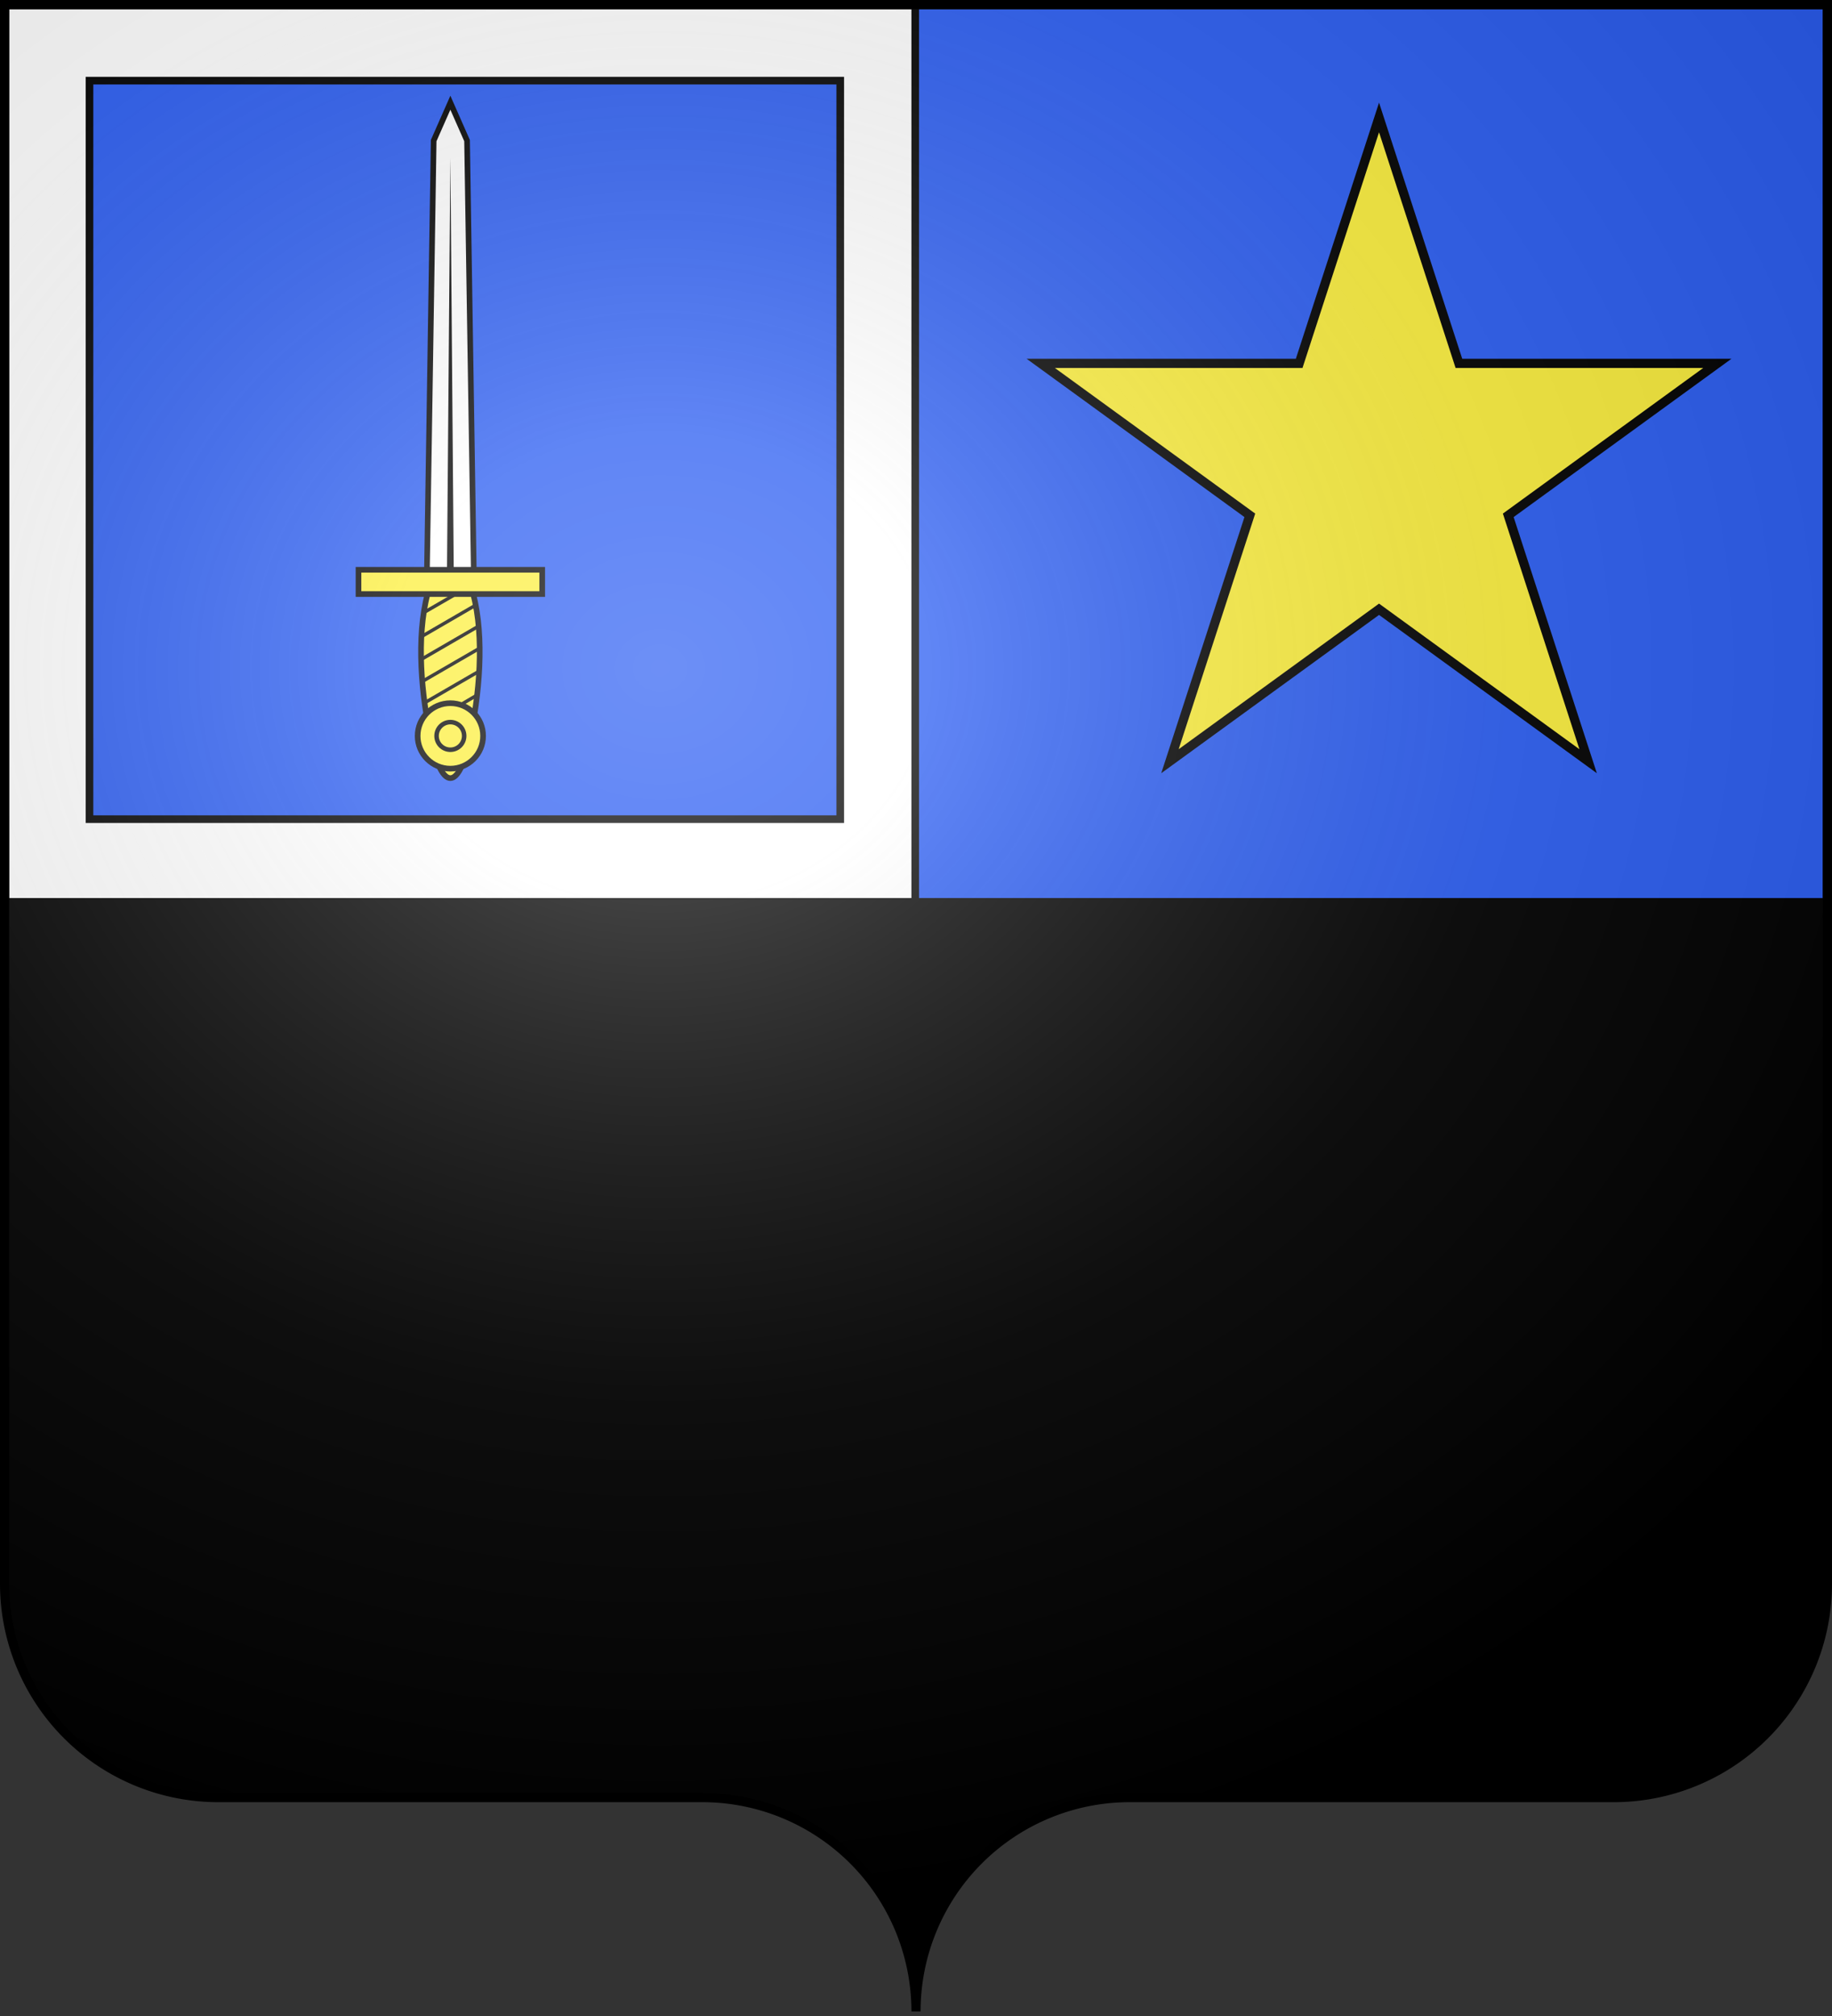 <svg width="600" height="660" version="1.1" xmlns="http://www.w3.org/2000/svg" xmlns:xlink="http://www.w3.org/1999/xlink">
<rect width="100%" height="100%" fill="#333333" stroke="none"/>
<defs>
<radialGradient id="sheen" cx="285" cy="200" fx="285" fy="200" r="300" gradientTransform="matrix(1.551,0,0,1.35,-225.83,-51.26)" gradientUnits="userSpaceOnUse">
<stop stop-color="#FFF" stop-opacity=".31"/>
<stop offset="0.19" stop-color="#FFF" stop-opacity=".25"/>
<stop offset="0.6" stop-color="#6B6B6B" stop-opacity=".13"/>
<stop offset="1" stop-color="#000" stop-opacity=".13"/>
</radialGradient>
</defs>
<path id="shield" d="M1.5 1.5h597v517a70 70 0 0 1-70 70H370a70 70 0 0 0-70 70 70 70 0 0 0-70-70H71.5a70 70 0 0 1-70-70Z"/>
<g stroke="#000" stroke-width="3">
<rect x="1.5" y="1.5" width="597" height="294" fill="#2B5DF2"/>
<path d="M451.65 38.45l26.16 80.51h84.64l-68.48 49.75 26.16 80.5-68.48-49.75-68.48 49.75 26.16-80.5-68.48-49.75h84.64Z" fill="#FCEF3C"/>
<path d="M1.75 1.75h298v293.5H1.75ZM29.31 26.4V268.17H275.19V26.4Z" fill="#FFF" stroke-width="2.5"/>
<g transform="matrix(.308,0,0,-.308,147.5,135)">
<g fill="#FCEF3C" stroke-width="6">
<path d="M24.88-167.32 17.75 288.87 0 329.13-17.75 288.87-24.88-167.32" fill="#FFF"/>
<path d="M-24.28-193.12c-12.1-45.9-6.91-107.65 4.45-157.93s28.3-50.28 39.66 0 16.55 112.03 4.45 157.93m-121.96 0H97.68v25.8H-97.68Z"/>
<circle cy="-343.92" r="34.8"/>
</g>
<path d="M-3.58-167.32 0 270.35 3.58-167.32" stroke="none"/>
<g fill="none">
<path d="M10.89-310.81l16.95 9.99m-55.63-8.13 57.68 33.42M-30.18-286.2l60.92 35.28m-62.37-12.05L29.58-227.5m-61.16-11.35 57.59 33.42m-54.51-7.53L5.42-193.35" stroke-width="3.6"/>
<circle cy="-343.92" r="14.68" stroke-width="4.8"/>
</g>
</g>
<use xlink:href="#shield" fill="url(#sheen)"/>
</g>
</svg>